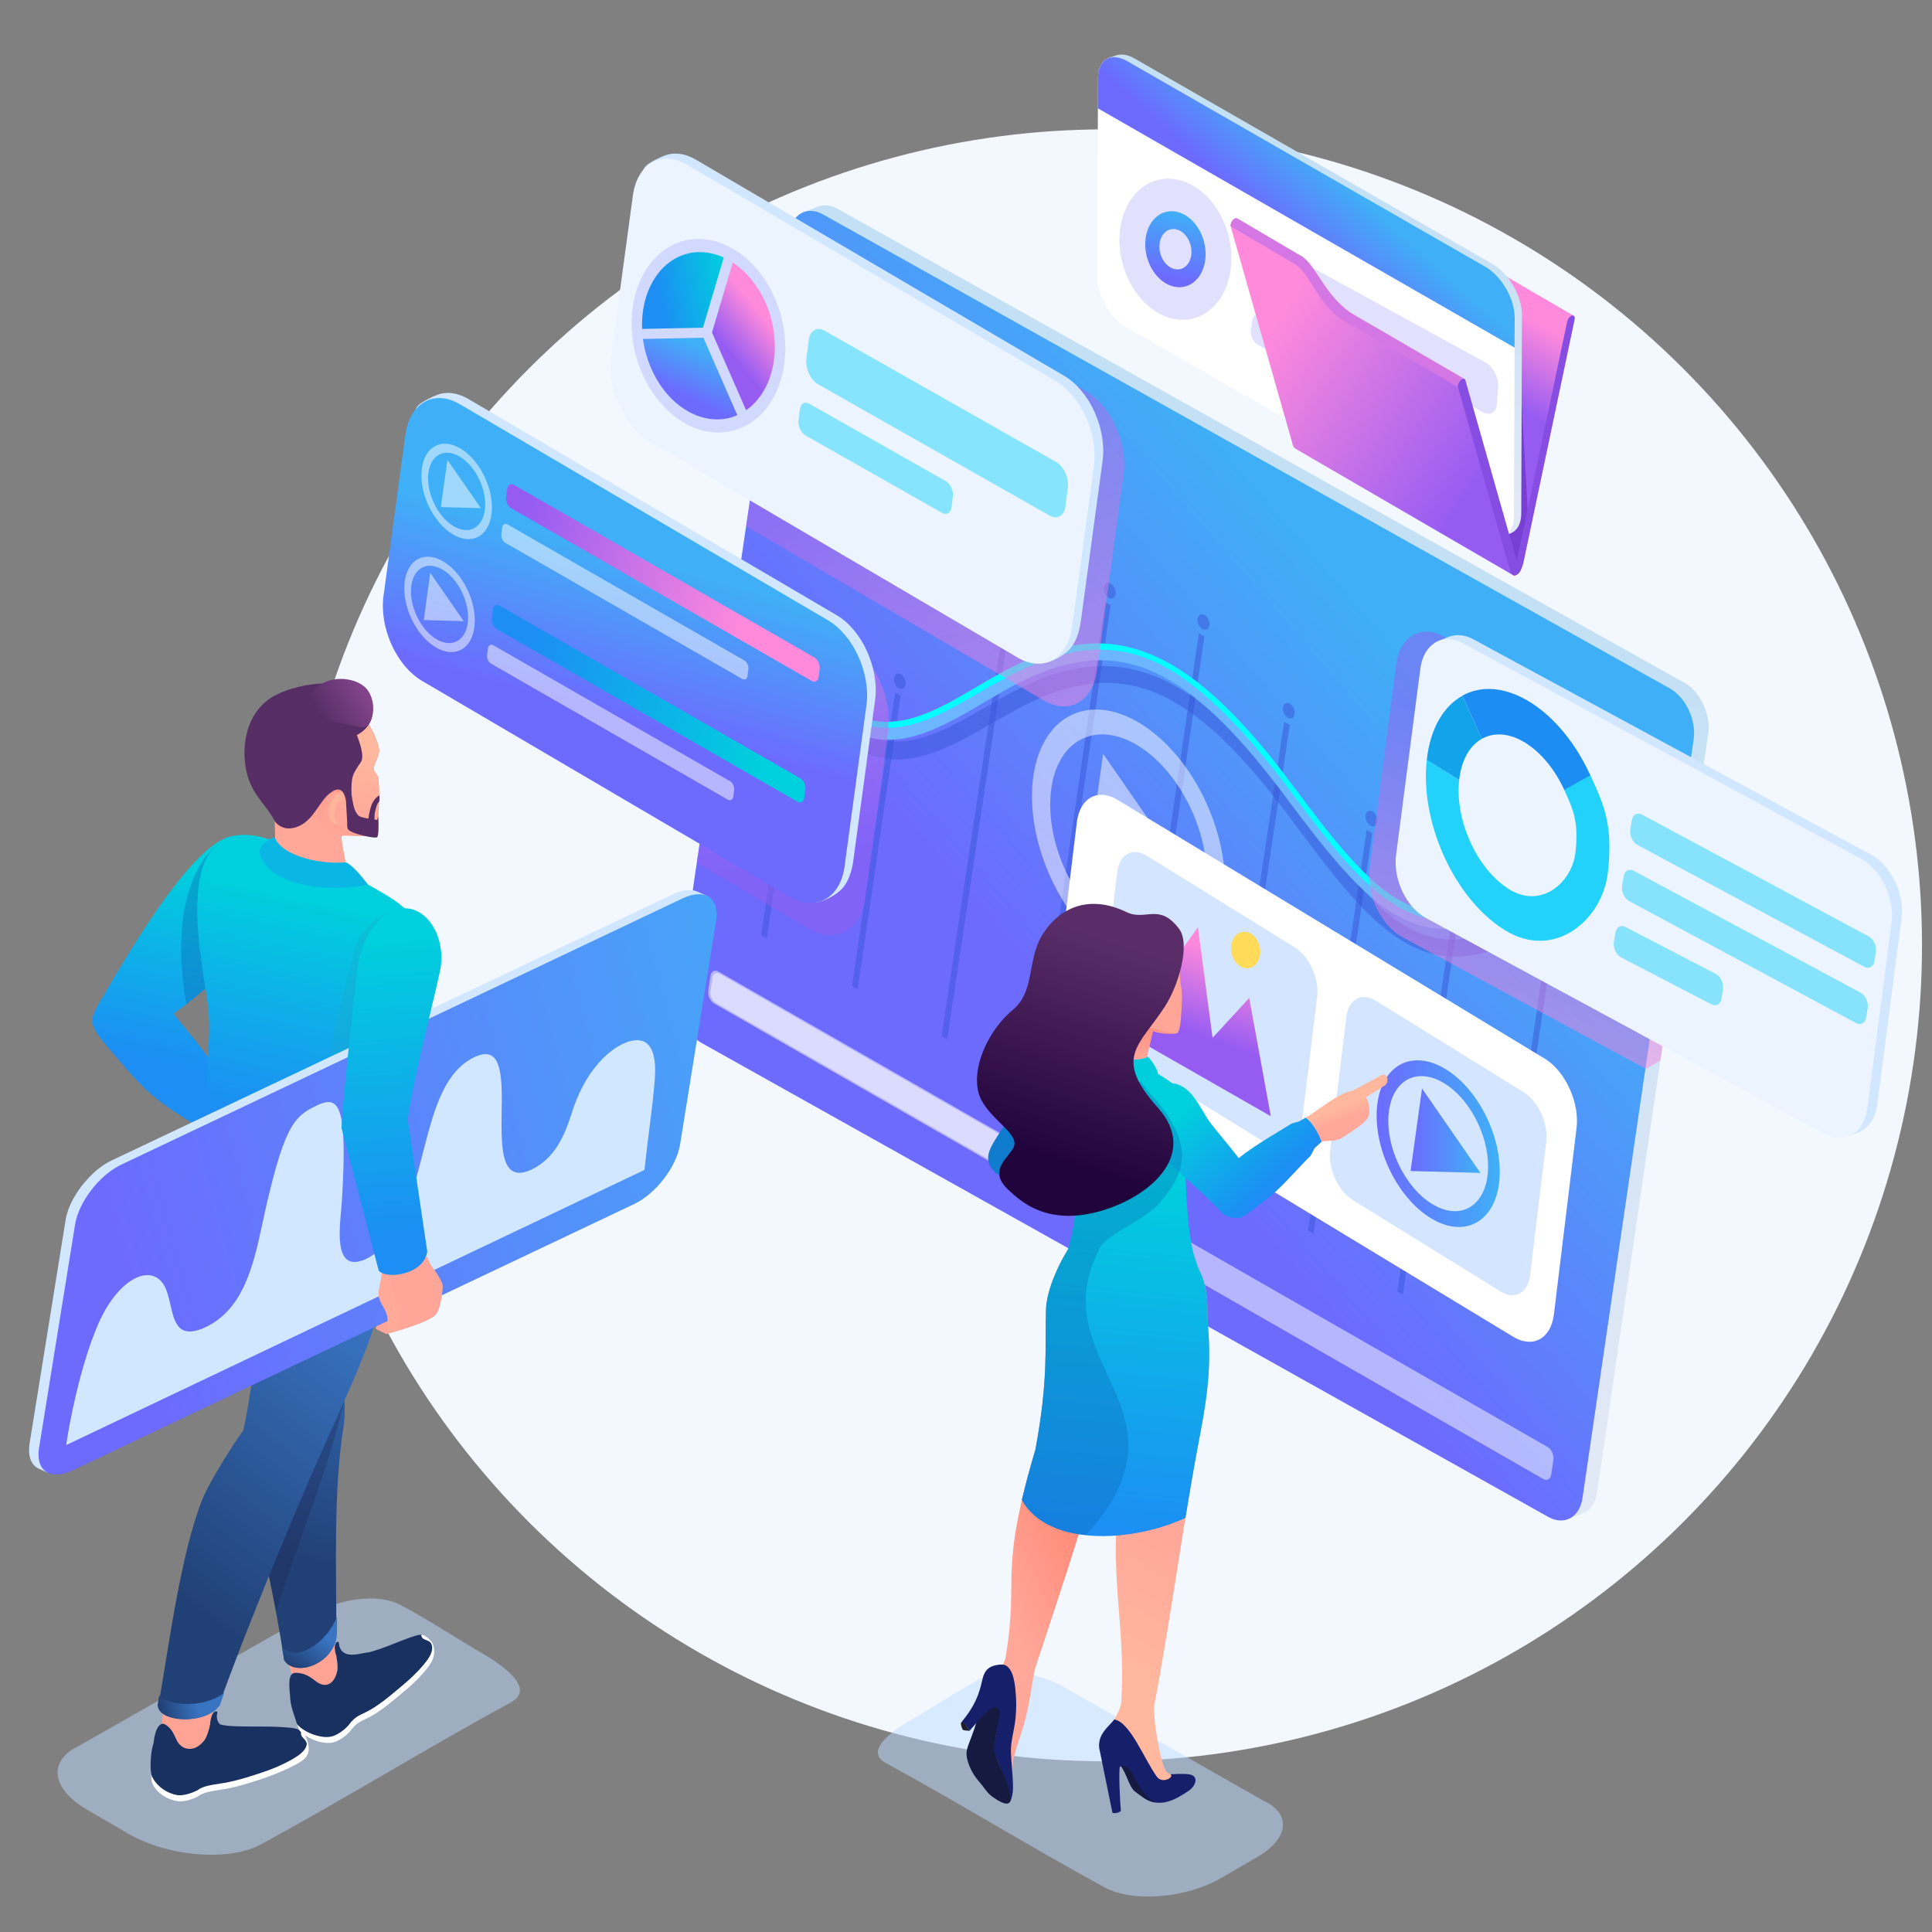 <?xml version="1.0" encoding="utf-8"?>
<!-- Generator: Adobe Illustrator 25.2.3, SVG Export Plug-In . SVG Version: 6.00 Build 0)  -->
<svg version="1.1" id="Layer_1" xmlns="http://www.w3.org/2000/svg" xmlns:xlink="http://www.w3.org/1999/xlink" x="0px" y="0px"
	 viewBox="0 0 500 500" style="enable-background:new 0 0 500 500;" xml:space="preserve">
<rect x="0" y="0" width="500" height="500" fill="#808080" stroke="none"/>
<g>
	
		<ellipse transform="matrix(0.707 -0.707 0.707 0.707 -89.139 274.1)" style="fill-rule:evenodd;clip-rule:evenodd;fill:#F3F8FF;" cx="286.3" cy="244.65" rx="211.2" ry="211.2"/>
	<g>
		<g>
			<g>
				<g>
					<g>
						<linearGradient id="SVGID_1_" gradientUnits="userSpaceOnUse" x1="372.991" y1="94.07" x2="383.761" y2="75.329">
							<stop  offset="0" style="stop-color:#965CF2"/>
							<stop  offset="1" style="stop-color:#FF8ADC"/>
						</linearGradient>
						<path style="fill-rule:evenodd;clip-rule:evenodd;fill:url(#SVGID_1_);" d="M392.52,145.21l-56.28-32.71l13.07-62.01l0-0.02
							l0-0.01l0-0.01l0-0.02l0,0l0-0.02l0,0l0-0.01l0-0.01l0-0.01l0-0.02v0l0.01-0.02l0-0.01l0-0.01l0-0.02l0,0l0.01-0.02l0-0.01
							l0-0.02l0-0.02l0-0.01l0.01-0.02l0,0l0.01-0.02l0-0.01l0-0.01l0.01-0.02h0l0.01-0.03l0-0.01l0.01-0.01l0.01-0.02l0,0
							l0.01-0.03l0-0.01l0.01-0.02l0.01-0.02l0-0.01l0.01-0.03l0,0l0.01-0.02l0.01-0.01l0.01-0.01l0.01-0.02l0,0l0.01-0.03l0-0.01
							l0.01-0.02l0.01-0.02l0-0.01l0.01-0.03l0,0l0.01-0.02l0.01-0.02l0.01-0.01l0.01-0.03h0l0.01-0.03l0.01-0.01l0.01-0.02
							l0.01-0.02l0,0l0.02-0.03l0-0.01l0.01-0.02l0.01-0.02l0.01-0.01l0.02-0.03l0,0l0.02-0.02l0.01-0.01l0.01-0.01l0.02-0.02l0,0
							l0.02-0.02l0.01-0.01l0.01-0.02l0.02-0.02l0.02-0.02l0,0l0.02-0.02l0.01-0.01l0.01-0.01l0.02-0.02l0.02-0.02l0.01-0.01
							l0.01-0.01l0.02-0.02l0,0l0.02-0.02l0.01-0.01l0.02-0.01l0.01-0.01l0.01-0.01l0.02-0.02l0,0l0.02-0.02l0.01-0.01l0.01-0.01
							l0.02-0.02l0,0l0.02-0.02l0.01-0.01l0.02-0.01c0.23-0.13,0.51-0.17,0.84-0.04l56.28,32.71
							C405.42,80.71,397.93,126.92,392.52,145.21z"/>
						<path style="fill-rule:evenodd;clip-rule:evenodd;fill:#783FD3;" d="M349.3,50.49l42.9,25.69l3.18,55.97
							c-0.51,4.86-1.97,9.56-2.59,14.39l-56.56-34.03L349.3,50.49z"/>
					</g>
					<path style="fill-rule:evenodd;clip-rule:evenodd;fill:#864DE2;" d="M377.99,98.32c0.09-0.08,0.19-0.15,0.28-0.2
						c0.44-0.25,0.83-0.14,0.97,0.29l13.29,46.8l13.06-62.02c0.12-0.58,0.52-1.15,0.95-1.4c0.09-0.05,0.18-0.09,0.27-0.12
						c0.54-0.14,0.85,0.32,0.7,1.01l-13.14,62.43c-0.23,1.08-0.5,1.9-0.8,2.44c-0.3,0.57-0.66,0.96-1.06,1.19
						c-0.4,0.23-0.75,0.23-1.04,0.02c-0.3-0.22-0.55-0.71-0.76-1.46l-13.42-47.19C377.15,99.61,377.46,98.79,377.99,98.32z"/>
				</g>
				<g>
					<linearGradient id="SVGID_2_" gradientUnits="userSpaceOnUse" x1="342.66" y1="50.938" x2="333.119" y2="123.969">
						<stop  offset="0" style="stop-color:#C4E0F5"/>
						<stop  offset="1" style="stop-color:#E1E8F6"/>
					</linearGradient>
					<path style="fill-rule:evenodd;clip-rule:evenodd;fill:url(#SVGID_2_);" d="M286.04,19.5c0-1.37-1.07-2.49-0.6-3.37
						c0.51-0.95,2.63-1.54,3.54-1.83c1.29-0.41,2.92-0.17,4.68,0.85l92.65,53.2c4.19,2.42,7.59,8.3,7.57,13.12l-0.18,51.42
						c-0.01,2.36-0.83,4.03-2.16,4.84c-0.81,0.49-3.11,1.39-4.23,1.2c-0.79-0.14-0.35-1.18-1.23-1.69l-92.65-53.2
						c-4.2-2.42-7.59-8.3-7.57-13.12L286.04,19.5z"/>
					<path style="fill-rule:evenodd;clip-rule:evenodd;fill:#FFFFFF;" d="M284.16,20.18c0.01-4.82,3.43-6.77,7.62-4.34l92.65,53.2
						c4.19,2.42,7.59,8.3,7.57,13.12l-0.18,51.42c-0.01,4.82-3.43,6.77-7.62,4.34l-92.65-53.2c-4.2-2.42-7.59-8.3-7.57-13.12
						L284.16,20.18z"/>
					<linearGradient id="SVGID_3_" gradientUnits="userSpaceOnUse" x1="331.411" y1="60.998" x2="346.075" y2="44.955">
						<stop  offset="0" style="stop-color:#6D6AFE"/>
						<stop  offset="1" style="stop-color:#3FB0F7"/>
					</linearGradient>
					<path style="fill-rule:evenodd;clip-rule:evenodd;fill:url(#SVGID_3_);" d="M284.16,20.18c0.01-4.82,3.43-6.77,7.62-4.34
						l92.65,53.2c4.19,2.42,7.59,8.3,7.57,13.12l-0.03,7.8L284.13,28.03L284.16,20.18z"/>
					<g>
						<g>
							<path style="opacity:0.2;fill-rule:evenodd;clip-rule:evenodd;fill:#6D6AFD;" d="M304.96,46.55
								c7.99,1.83,14.13,11.35,13.71,21.26c-0.42,9.91-7.24,16.47-15.23,14.64c-7.99-1.83-14.13-11.35-13.71-21.26
								C290.15,51.28,296.97,44.72,304.96,46.55z"/>
							<linearGradient id="SVGID_4_" gradientUnits="userSpaceOnUse" x1="302.492" y1="71.884" x2="306.374" y2="55.119">
								<stop  offset="0" style="stop-color:#6D6AFE"/>
								<stop  offset="1" style="stop-color:#3FB0F7"/>
							</linearGradient>
							<path style="fill-rule:evenodd;clip-rule:evenodd;fill:url(#SVGID_4_);" d="M304.61,54.82c4.31,0.99,7.62,6.12,7.39,11.46
								c-0.23,5.34-3.9,8.88-8.21,7.89c-4.31-0.99-7.62-6.12-7.39-11.46C296.62,57.37,300.3,53.84,304.61,54.82L304.61,54.82z
								 M304.42,59.36c-2.29-0.52-4.24,1.35-4.36,4.19c-0.12,2.84,1.64,5.56,3.93,6.09c2.29,0.52,4.24-1.35,4.36-4.19
								C308.47,62.61,306.71,59.88,304.42,59.36z"/>
						</g>
						<g>
							<path style="opacity:0.2;fill-rule:evenodd;clip-rule:evenodd;fill:#6D6AFD;" d="M323.53,64.62c0.16-2.28,1.82-3.24,3.7-2.15
								l57.35,31.41c1.89,1.09,3.29,3.82,3.13,6.1l-0.3,4.51c-0.16,2.28-1.82,3.24-3.7,2.15l-57.35-31.41
								c-1.89-1.09-3.29-3.82-3.14-6.1L323.53,64.62z"/>
							<path style="opacity:0.2;fill-rule:evenodd;clip-rule:evenodd;fill:#6D6AFD;" d="M324.08,82.83
								c0.18-1.34,1.19-1.92,2.27-1.27l32.71,18.55c1.07,0.64,1.8,2.26,1.63,3.6l-0.34,2.66c-0.18,1.34-1.19,1.92-2.27,1.27
								L325.37,89.1c-1.08-0.64-1.8-2.26-1.63-3.6L324.08,82.83z"/>
						</g>
					</g>
				</g>
				<g>
					<linearGradient id="SVGID_5_" gradientUnits="userSpaceOnUse" x1="382.776" y1="123.86" x2="327.855" y2="86.84">
						<stop  offset="0" style="stop-color:#965CF2"/>
						<stop  offset="1" style="stop-color:#FF8ADC"/>
					</linearGradient>
					<path style="fill-rule:evenodd;clip-rule:evenodd;fill:url(#SVGID_5_);" d="M377.62,99.45l13.6,45.32l0,0
						c0.18,0.49,0.05,3.77,0.32,4.05l-56.28-32.7c-0.49-0.28-0.76-1.04-0.83-1.5l-13.42-47.18l0.01,0.01l-2.52-8.85
						c-0.13-0.67,0.35-1.46,0.48-1.6c2.34,2.13,14.82,9.77,17.12,11.12c3.85,3.02,3.99,6.14,9.82,12.33c1.12,1.18,1.5,1.5,2.89,2.31
						L377.62,99.45z"/>
					<path style="fill-rule:evenodd;clip-rule:evenodd;fill:#864DE2;" d="M377.99,98.32c0.09-0.08,0.19-0.15,0.28-0.2
						c0.44-0.25,0.83-0.14,0.97,0.29l13.29,46.8l1.05,2.36c-0.3,0.57-0.66,0.96-1.06,1.19c-0.4,0.23-0.75,0.23-1.04,0.02
						c-0.3-0.22-0.55-0.71-0.76-1.46l-13.42-47.19C377.15,99.61,377.46,98.79,377.99,98.32z"/>
					<path style="fill-rule:evenodd;clip-rule:evenodd;fill:#D477E4;" d="M350.58,81.55l28.39,16.5c-0.74-0.36-1.87,1.3-1.68,2.09
						l-28.67-16.66c-0.96-0.56-1.55-0.88-2.39-1.55c-4.08-3.22-6-7.63-8.66-11.2c-0.76-1.02-1.52-1.73-2.28-2.31
						c-0.71-0.39-1.08-0.59-0.96-0.53l-15.82-9.31c-0.12-0.67,0.35-1.44,0.49-1.59c0.3-0.32,0.77-0.71,1.19-0.49l15.85,9.33
						c-0.12-0.06,0.25,0.14,0.96,0.53c0.76,0.58,1.52,1.3,2.28,2.31c2.82,3.77,4.83,8.02,9.4,11.62
						C349.33,80.81,349.87,81.14,350.58,81.55z"/>
				</g>
			</g>
			<g>
				<g>
					<g>
						<linearGradient id="SVGID_6_" gradientUnits="userSpaceOnUse" x1="321.675" y1="153.346" x2="288.943" y2="352.012">
							<stop  offset="0" style="stop-color:#C4E0F5"/>
							<stop  offset="1" style="stop-color:#E1E8F6"/>
						</linearGradient>
						<path style="fill-rule:evenodd;clip-rule:evenodd;fill:url(#SVGID_6_);" d="M216.77,54.04c-1.56-0.88-3.38-1.21-5.08-0.57
							l-3.82,1.49c-1.39,7.17,196.53,336.21,198.3,338.03l3.41-1.29c2.24-0.88,3.41-3.21,3.74-5.47l28.76-196.31
							c0-0.01,0-0.02,0-0.02c0.47-3.3-0.52-6.74-2.34-9.5c-0.98-1.49-2.26-2.85-3.84-3.7L216.77,54.04z"/>
						<linearGradient id="SVGID_7_" gradientUnits="userSpaceOnUse" x1="269.692" y1="256.217" x2="367.564" y2="171.507">
							<stop  offset="0" style="stop-color:#6D6AFE"/>
							<stop  offset="1" style="stop-color:#3FB0F7"/>
						</linearGradient>
						<path style="fill-rule:evenodd;clip-rule:evenodd;fill:url(#SVGID_7_);" d="M432.13,178.15L213.01,55.49
							c-4.14-2.3-8.09-0.09-8.82,4.91l-28.76,196.31c-0.73,5,2.02,10.92,6.17,13.22l219.12,122.66c4.14,2.3,8.1,0.1,8.83-4.9
							l28.76-196.32C439.04,186.37,436.28,180.45,432.13,178.15z"/>
					</g>
					<g>
						<path style="opacity:0.5;fill-rule:evenodd;clip-rule:evenodd;fill:#3856D8;" d="M405.15,216.15c-0.81-0.45-1.62,0-1.76,0.98
							c-0.15,1.02,0.41,2.22,1.23,2.67c0.86,0.47,1.65,0.02,1.8-1C406.55,217.82,406.01,216.62,405.15,216.15L405.15,216.15z
							 M198.45,242.85l11.84-80.82l-1.44-0.8l-11.84,80.82L198.45,242.85L198.45,242.85z M210.31,156.46
							c-0.81-0.45-1.62,0-1.77,1.02c-0.15,1,0.42,2.21,1.23,2.66c0.86,0.47,1.66,0.03,1.81-0.98
							C211.72,158.14,211.16,156.94,210.31,156.46L210.31,156.46z M221.96,256.01l11.13-75.99l-1.44-0.8l-11.13,75.99L221.96,256.01
							L221.96,256.01z M233.12,174.46c-0.83-0.46-1.63-0.01-1.78,1.01c-0.15,1,0.42,2.21,1.24,2.66c0.84,0.47,1.65,0.02,1.79-0.98
							C234.53,176.13,233.96,174.93,233.12,174.46L233.12,174.46z M245.13,268.98l15.14-100.67l-1.45-0.81l-15.13,100.66
							L245.13,268.98L245.13,268.98z M260.31,162.76c-0.84-0.47-1.65-0.02-1.8,1c-0.15,1,0.42,2.21,1.26,2.67
							c0.81,0.45,1.62,0,1.77-1C261.68,164.42,261.12,163.21,260.31,162.76L260.31,162.76z M269.09,282.39l18.33-125.8l-1.41-0.78
							l-18.33,125.79L269.09,282.39L269.09,282.39z M287.46,151.05c-0.84-0.47-1.62,0-1.77,1.03c-0.14,0.98,0.39,2.17,1.23,2.64
							c0.85,0.47,1.63,0.01,1.78-0.97C288.85,152.71,288.32,151.52,287.46,151.05L287.46,151.05z M292.63,295.57L311.7,164.7
							l-1.44-0.8l-19.07,130.86L292.63,295.57L292.63,295.57z M311.73,159.14c-0.83-0.46-1.63-0.01-1.78,1.01
							c-0.15,1,0.42,2.21,1.25,2.67c0.84,0.46,1.65,0.02,1.79-0.98C313.13,160.82,312.57,159.61,311.73,159.14L311.73,159.14z
							 M315.63,308.45l18.16-120.8l-1.45-0.81l-18.16,120.79L315.63,308.45L315.63,308.45z M333.8,182.1
							c-0.81-0.45-1.62-0.02-1.77,1.01c-0.15,0.98,0.42,2.19,1.23,2.64c0.86,0.47,1.65,0.02,1.79-0.96
							C335.21,183.76,334.66,182.58,333.8,182.1L333.8,182.1z M338.51,318.46l1.44,0.8l15.19-103.7l-1.44-0.8L338.51,318.46
							L338.51,318.46z M355.19,210c-0.84-0.47-1.65-0.02-1.8,1c-0.15,1,0.42,2.21,1.26,2.67c0.83,0.46,1.63,0.01,1.78-0.99
							C356.58,211.67,356.01,210.46,355.19,210L355.19,210z M363.07,335l14.88-101.61l-1.43-0.79l-14.88,101.6L363.07,335
							L363.07,335z M377.99,227.86c-0.83-0.46-1.62-0.02-1.76,0.98c-0.15,1.02,0.4,2.22,1.23,2.67c0.84,0.46,1.65,0.02,1.8-1
							C379.4,229.52,378.83,228.33,377.99,227.86L377.99,227.86z M388.49,324.61l1.45,0.81l15.19-103.72l-1.45-0.81L388.49,324.61z"
							/>
						<path style="opacity:0.5;fill-rule:evenodd;clip-rule:evenodd;fill:#3856D8;" d="M414.22,226.37
							c-0.25-0.46-0.59-0.81-0.96-1.01c-0.48-0.26-0.99-0.28-1.38,0.01c-3.53,2.72-6.76,5.07-9.78,7.11
							c-2.98,2.05-5.79,3.74-8.39,5.19c-12.11,6.61-20.87,7.08-29.5,2.29c-8.45-4.87-16.59-15.12-27.23-29.56
							c-11.9-16.15-22.4-27.09-32.97-32.95c-1.56-0.87-3.13-1.62-4.69-2.27c-12.18-5.02-24.57-3.27-39.41,5.06
							c-1.54,0.82-3.03,1.71-4.51,2.57c-11.41,6.61-22.11,12.79-33.65,6.4c-6-3.33-12.24-10.06-18.91-21.91
							c-0.25-0.46-0.59-0.8-0.95-1c-0.48-0.27-1-0.28-1.4,0.04c-0.66,0.54-0.75,1.86-0.16,2.89c7.46,13.25,14.36,20.72,20.96,24.39
							c12.44,6.9,23.85,0.27,36.03-6.78c1.51-0.84,2.99-1.7,4.5-2.53c14.15-7.97,25.88-9.68,37.3-4.99
							c1.41,0.58,2.82,1.27,4.23,2.05c9.97,5.53,20.05,16.03,31.54,31.63c11.04,14.94,19.52,25.6,28.68,30.89
							c0.18,0.1,0.35,0.2,0.53,0.3c9.09,5.04,18.61,4.61,31.48-2.39c2.66-1.45,5.53-3.22,8.61-5.3c3.05-2.09,6.35-4.48,9.87-7.2
							C414.75,228.73,414.83,227.47,414.22,226.37z"/>
						<path style="fill-rule:evenodd;clip-rule:evenodd;fill:#6BB6FF;" d="M412.23,218.74c-0.25-0.46-0.59-0.8-0.96-0.99
							c-0.48-0.26-0.99-0.27-1.38,0.03c-3.53,2.77-6.76,5.17-9.78,7.24c-2.98,2.1-5.79,3.82-8.39,5.31
							c-12.11,6.78-20.87,7.37-29.51,2.7c-8.45-4.75-16.59-14.89-27.23-29.18c-11.9-15.98-22.4-26.78-32.97-32.49
							c-1.56-0.84-3.12-1.58-4.69-2.2c-12.18-4.85-24.57-2.93-39.41,5.61c-1.54,0.85-3.03,1.76-4.51,2.63
							c-11.41,6.77-22.11,13.1-33.65,6.87c-6-3.24-12.24-9.89-18.91-21.64c-0.25-0.45-0.59-0.79-0.95-0.99
							c-0.48-0.26-1-0.26-1.4,0.06c-0.67,0.55-0.75,1.87-0.16,2.9c7.46,13.15,14.36,20.52,20.96,24.09
							c12.44,6.72,23.85-0.06,36.03-7.28c1.51-0.86,2.99-1.74,4.5-2.6c14.15-8.16,25.89-10.04,37.3-5.51
							c1.41,0.56,2.82,1.23,4.23,1.99c9.97,5.39,20.05,15.75,31.54,31.19c11.04,14.78,19.52,25.33,28.68,30.49
							c0.17,0.1,0.35,0.2,0.53,0.29c9.09,4.91,18.61,4.35,31.48-2.83c2.66-1.49,5.53-3.3,8.61-5.42c3.05-2.14,6.35-4.57,9.87-7.34
							C412.77,221.1,412.84,219.84,412.23,218.74z"/>
						<path style="fill-rule:evenodd;clip-rule:evenodd;fill:#00FFFF;" d="M409.9,217.78c-5.8,4.55-11.77,8.9-18.17,12.55
							c-12.11,6.78-20.87,7.37-29.51,2.7c-8.45-4.75-16.59-14.89-27.23-29.18c-9.42-12.65-22.54-28.68-37.67-34.69
							c-16.24-6.46-29.85-0.08-43.92,8.24c-11.41,6.77-22.11,13.1-33.65,6.87c-6-3.24-12.24-9.89-18.91-21.64
							c-0.25-0.45-0.59-0.79-0.95-0.99c1.89,4.87,10.39,19.31,18.6,23.75c12.44,6.72,23.14,0.83,35.32-6.39
							c13.59-7.74,27.62-14.69,43.32-8.47c14.25,5.69,27.96,22.33,36.84,34.25c11.04,14.78,18.98,24.88,28.15,30.04
							c7.64,4.28,14.05,4.05,20.79,1.54C389.95,233.72,406.31,223.4,409.9,217.78z"/>
					</g>
					<g>
						<g>
							<path style="opacity:0.5;fill-rule:evenodd;clip-rule:evenodd;fill:#FFFFFF;" d="M183.86,252.62
								c0.18-1.24,1.11-1.76,2.09-1.17l214.63,123.07c0.98,0.59,1.63,2.07,1.45,3.3l-0.57,3.75c-0.18,1.24-1.11,1.76-2.09,1.17
								L184.75,259.67c-0.98-0.59-1.63-2.07-1.45-3.3L183.86,252.62z"/>
							<path style="opacity:0.5;fill-rule:evenodd;clip-rule:evenodd;fill:#FFFFFF;" d="M184.39,253.11c0.16-1.12,1.01-1.6,1.9-1.07
								l81.44,46.68c0.89,0.53,1.48,1.88,1.32,3l-0.52,3.4c-0.16,1.12-1.01,1.6-1.9,1.07l-81.44-46.68c-0.89-0.53-1.48-1.88-1.32-3
								L184.39,253.11z"/>
						</g>
						<g>
							<polygon style="opacity:0.5;fill-rule:evenodd;clip-rule:evenodd;fill:#FFFFFF;" points="285.48,195.08 280.84,228.54 
								309.19,229.31 							"/>
							<path style="opacity:0.5;fill-rule:evenodd;clip-rule:evenodd;fill:#FFFFFF;" d="M289.57,241.91
								c-11.09-6.79-18.98-23.25-17.62-36.76c1.37-13.52,11.47-18.96,22.56-12.18c11.09,6.79,18.98,23.25,17.62,36.76
								C310.77,243.24,300.67,248.7,289.57,241.91L289.57,241.91z M289,247.63c13.69,8.38,26.15,1.65,27.84-15.03
								c1.68-16.68-8.05-36.99-21.74-45.37c-13.69-8.38-26.15-1.65-27.84,15.03C265.57,218.94,275.3,239.25,289,247.63z"/>
						</g>
					</g>
				</g>
				<g>
					<linearGradient id="SVGID_8_" gradientUnits="userSpaceOnUse" x1="405.333" y1="199.601" x2="378.378" y2="262.485">
						<stop  offset="0" style="stop-color:#965CF2"/>
						<stop  offset="1" style="stop-color:#FF8ADC"/>
					</linearGradient>
					<path style="opacity:0.5;fill-rule:evenodd;clip-rule:evenodd;fill:url(#SVGID_8_);" d="M363.02,242.56l62.94,34.07l3.74-2.15
						l3.29-20.86l3.97-54.64l-63.39-34.32c-5.72-3.1-11.18,0.01-12.19,6.92l-6.88,52.83C353.48,231.34,357.3,239.47,363.02,242.56z"
						/>
					<g>
						<g>
							<path style="fill-rule:evenodd;clip-rule:evenodd;fill:#D0E7FF;" d="M485.45,240.49l-7.85,53.43l0.94,0.1l2.57-1.03
								c2.82-1.15,4.3-4.1,4.71-6.96l6.28-48.23c0-0.01,0-0.02,0-0.03c0.59-4.17-0.66-8.48-2.95-11.93
								c-1.23-1.86-2.85-3.55-4.84-4.61l-103-55.78c-1.96-1.09-4.26-1.47-6.41-0.63l-2.27,0.91c-1.14,0.44-1.49,0.79-1.49,0.86
								C372.22,176.56,486.95,230.25,485.45,240.49z"/>
							<path style="fill-rule:evenodd;clip-rule:evenodd;fill:#ECF5FF;" d="M481.72,222.3l-103-55.78c-2.29-1.24-4.53-1.39-6.4-0.64
								c-2.4,0.97-4.2,3.42-4.71,6.96l-6.28,48.23c-0.92,6.31,2.55,13.73,7.77,16.55l103,55.78c5.22,2.83,10.21-0.01,11.13-6.32
								l6.28-48.23C490.43,232.55,486.94,225.12,481.72,222.3z"/>
						</g>
						<g>
							<path style="opacity:0.5;fill-rule:evenodd;clip-rule:evenodd;fill:#22D2FB;" d="M483.64,242.35l-58.67-31.53
								c-0.55-0.3-1.08-0.33-1.53-0.15c-0.57,0.23-1,0.82-1.13,1.66l-0.39,2.38c-0.22,1.51,0.61,3.28,1.86,3.96l58.67,31.53
								c1.25,0.68,2.44,0,2.66-1.51l0.39-2.38C485.72,244.8,484.89,243.02,483.64,242.35z"/>
							<path style="opacity:0.5;fill-rule:evenodd;clip-rule:evenodd;fill:#22D2FB;" d="M481.51,256.9l-58.67-31.53
								c-0.55-0.3-1.08-0.33-1.53-0.15c-0.57,0.23-1,0.82-1.13,1.66l-0.39,2.38c-0.22,1.51,0.61,3.28,1.86,3.96l58.67,31.53
								c1.25,0.68,2.44,0,2.66-1.51l0.39-2.38C483.59,259.35,482.76,257.58,481.51,256.9z"/>
							<path style="opacity:0.5;fill-rule:evenodd;clip-rule:evenodd;fill:#22D2FB;" d="M444.05,252.05l-23.33-12.12
								c-0.55-0.3-1.08-0.33-1.53-0.15c-0.57,0.23-1,0.82-1.13,1.66l-0.39,2.38c-0.22,1.51,0.61,3.28,1.86,3.96l23.34,12.12
								c1.25,0.68,2.44,0,2.66-1.51l0.39-2.38C446.13,254.5,445.3,252.73,444.05,252.05z"/>
						</g>
						<g>
							<path style="fill-rule:evenodd;clip-rule:evenodd;fill:#22D2FB;" d="M369.25,196.65c-1.81,16.27,7.2,36,20.15,44.04
								c12.95,8.04,25.36-2.69,26.72-14.93c1.36-12.25-0.93-17.3-4.63-25.32c-2.25,1.27-4.51,2.54-6.76,3.79
								c2.4,5.15,3.88,8.45,3.01,16.32c-0.88,7.87-8.86,14.76-17.17,9.6c-8.31-5.17-14.1-17.84-12.94-28.29
								C374.86,200.12,372.04,198.38,369.25,196.65z"/>
							<path style="fill-rule:evenodd;clip-rule:evenodd;fill:#12A3EB;" d="M378.45,180.07c-4.84,2.69-8.3,8.43-9.2,16.58
								c2.8,1.74,5.62,3.48,8.38,5.2c0.58-5.22,2.79-8.93,5.9-10.66C381.83,187.49,380.13,183.79,378.45,180.07z"/>
							<path style="fill-rule:evenodd;clip-rule:evenodd;fill:#1C8DF3;" d="M395.97,181.7c-6.48-4.02-12.7-4.35-17.52-1.66
								c1.68,3.73,3.38,7.45,5.08,11.15c3.11-1.73,7.11-1.52,11.25,1.06c4.14,2.58,7.7,7.04,10.04,12.16
								c2.25-1.25,4.5-2.49,6.76-3.77C407.93,192.66,402.45,185.72,395.97,181.7z"/>
						</g>
					</g>
				</g>
				<g>
					<linearGradient id="SVGID_9_" gradientUnits="userSpaceOnUse" x1="229.662" y1="88.629" x2="264.593" y2="195.178">
						<stop  offset="0" style="stop-color:#965CF2"/>
						<stop  offset="1" style="stop-color:#FF8ADC"/>
					</linearGradient>
					<path style="opacity:0.5;fill-rule:evenodd;clip-rule:evenodd;fill:url(#SVGID_9_);" d="M283.91,173.41
						c-1.07,8.13-7.21,11.68-13.72,7.9l-77.04-45.11l1.76-12.23l14.14-64.92l71.89,42.1c6.52,3.77,10.93,13.43,9.86,21.56
						L283.91,173.41z"/>
					<g>
						<path style="fill-rule:evenodd;clip-rule:evenodd;fill:#D0E7FF;" d="M166.02,49.35c0.38-2.89-0.41-4.64,1.03-6.28
							c0.91-1.04,3.8-2.38,5.01-2.84c2.33-0.88,5.12-0.6,7.97,1.05l95.27,55.92c6.64,3.84,11.15,13.7,10.06,22l-5.65,41.64
							c-0.34,2.57-1.3,5.89-3.49,7.78c-1.56,1.35-4.18,2.75-6.02,2.98c-1.89,0.24-2.39-1.47-4.51-2.69l-95.27-55.92
							c-6.65-3.85-11.15-13.7-10.06-22L166.02,49.35z"/>
						<path style="fill-rule:evenodd;clip-rule:evenodd;fill:#ECF5FF;" d="M163.78,50.67c1.09-8.29,7.36-11.91,14.01-8.07
							l95.27,55.92c6.64,3.84,11.15,13.7,10.06,22l-5.65,41.64c-1.09,8.29-7.37,11.91-14.01,8.07l-95.27-55.92
							c-6.65-3.85-11.15-13.7-10.06-22L163.78,50.67z"/>
						<g>
							<path style="fill-rule:evenodd;clip-rule:evenodd;fill:#86E4FD;" d="M209.32,87.96c0.32-2.46,2.18-3.51,4.15-2.33
								l59.92,33.97c1.97,1.18,3.3,4.13,2.98,6.6l-0.63,4.87c-0.32,2.46-2.18,3.51-4.15,2.33l-59.91-33.97
								c-1.97-1.18-3.3-4.13-2.98-6.6L209.32,87.96z"/>
							<path style="fill-rule:evenodd;clip-rule:evenodd;fill:#86E4FD;" d="M207.02,105.88c0.19-1.45,1.29-2.07,2.45-1.38
								l35.38,20.06c1.16,0.7,1.95,2.44,1.76,3.9l-0.37,2.88c-0.19,1.45-1.29,2.07-2.45,1.38l-35.38-20.06
								c-1.16-0.7-1.95-2.44-1.76-3.9L207.02,105.88z"/>
						</g>
						<g>
							<path style="opacity:0.2;fill-rule:evenodd;clip-rule:evenodd;fill:#6D6AFD;" d="M184.4,62.27
								c10.97,2.51,19.39,15.57,18.81,29.17c-0.58,13.6-9.93,22.59-20.9,20.08c-10.97-2.51-19.39-15.57-18.81-29.17
								C164.07,68.75,173.43,59.76,184.4,62.27z"/>
							<linearGradient id="SVGID_10_" gradientUnits="userSpaceOnUse" x1="176.396" y1="102.348" x2="182.031" y2="90.22">
								<stop  offset="0" style="stop-color:#6D6AFE"/>
								<stop  offset="1" style="stop-color:#3FB0F7"/>
							</linearGradient>
							<path style="fill-rule:evenodd;clip-rule:evenodd;fill:url(#SVGID_10_);" d="M190.82,107.45c-2.52,1.11-5.37,1.42-8.37,0.73
								c-8.19-1.87-14.74-10.56-16.05-20.46l15.64-0.31L190.82,107.45z"/>
							<linearGradient id="SVGID_11_" gradientUnits="userSpaceOnUse" x1="187.9" y1="89.92" x2="197.575" y2="81.997">
								<stop  offset="0" style="stop-color:#965CF2"/>
								<stop  offset="1" style="stop-color:#FF8ADC"/>
							</linearGradient>
							<path style="fill-rule:evenodd;clip-rule:evenodd;fill:url(#SVGID_11_);" d="M189.64,67.94c6.7,4.38,11.28,13.48,10.88,22.88
								c-0.29,6.88-3.18,12.39-7.43,15.35l-8.82-20.13L189.64,67.94z"/>
							<linearGradient id="SVGID_12_" gradientUnits="userSpaceOnUse" x1="170.5" y1="77.023" x2="188.866" y2="73.508">
								<stop  offset="0" style="stop-color:#1C8EF4"/>
								<stop  offset="1" style="stop-color:#00CFDD"/>
							</linearGradient>
							<path style="fill-rule:evenodd;clip-rule:evenodd;fill:url(#SVGID_12_);" d="M184.25,65.61c1.05,0.24,2.07,0.59,3.06,1.04
								l-5.38,18.16l-15.75,0.31c-0.03-0.72-0.03-1.44,0-2.16C166.69,71.22,174.77,63.44,184.25,65.61z"/>
						</g>
					</g>
				</g>
				<g>
					<linearGradient id="SVGID_13_" gradientUnits="userSpaceOnUse" x1="208.669" y1="222.712" x2="195.266" y2="150.472">
						<stop  offset="0" style="stop-color:#965CF2"/>
						<stop  offset="1" style="stop-color:#FF8ADC"/>
					</linearGradient>
					<path style="opacity:0.5;fill-rule:evenodd;clip-rule:evenodd;fill:url(#SVGID_13_);" d="M202.5,156.5l16.96,9.95
						c6.85,3.97,11.51,14.14,10.38,22.7l-5.83,42.97c-1.12,8.56-7.6,12.29-14.45,8.32l-29.21-17.14l6.86-42.06L202.5,156.5z"/>
					<g>
						<path style="fill-rule:evenodd;clip-rule:evenodd;fill:#D0E7FF;" d="M107.14,111.29c0.38-2.89-0.41-4.64,1.03-6.28
							c0.91-1.04,3.8-2.38,5.01-2.84c2.33-0.88,5.12-0.6,7.97,1.05l95.27,55.92c6.64,3.84,11.15,13.7,10.06,22l-5.65,41.64
							c-0.34,2.57-1.3,5.89-3.49,7.78c-1.56,1.35-4.18,2.75-6.02,2.98c-1.89,0.24-2.39-1.47-4.51-2.69l-95.27-55.92
							c-6.65-3.85-11.15-13.7-10.06-22L107.14,111.29z"/>
						<linearGradient id="SVGID_14_" gradientUnits="userSpaceOnUse" x1="157.005" y1="185.281" x2="168.288" y2="145.016">
							<stop  offset="0" style="stop-color:#6D6AFE"/>
							<stop  offset="1" style="stop-color:#3FB0F7"/>
						</linearGradient>
						<path style="fill-rule:evenodd;clip-rule:evenodd;fill:url(#SVGID_14_);" d="M104.9,112.62c1.09-8.29,7.36-11.91,14.01-8.07
							l95.27,55.92c6.64,3.84,11.15,13.7,10.06,22l-5.65,41.64c-1.09,8.29-7.37,11.91-14.01,8.07l-95.27-55.92
							c-6.65-3.85-11.15-13.7-10.06-22L104.9,112.62z"/>
						<linearGradient id="SVGID_15_" gradientUnits="userSpaceOnUse" x1="134.097" y1="140.623" x2="193.745" y2="156.922">
							<stop  offset="0" style="stop-color:#965CF2"/>
							<stop  offset="1" style="stop-color:#FF8ADC"/>
						</linearGradient>
						<path style="fill-rule:evenodd;clip-rule:evenodd;fill:url(#SVGID_15_);" d="M131.26,126.54c0.14-1.07,0.95-1.53,1.81-1.02
							l77.75,44.66c0.86,0.51,1.44,1.8,1.3,2.88l-0.27,2.12c-0.14,1.07-0.95,1.53-1.81,1.02l-77.75-44.66
							c-0.86-0.51-1.44-1.8-1.3-2.88L131.26,126.54z"/>
						<g>
							<polygon style="opacity:0.5;fill-rule:evenodd;clip-rule:evenodd;fill:#FFFFFF;" points="115.79,119.01 114.09,131.23 
								124.45,131.51 							"/>
							<path style="opacity:0.5;fill-rule:evenodd;clip-rule:evenodd;fill:#FFFFFF;" d="M117.28,136.11
								c-4.05-2.48-6.93-8.49-6.44-13.43c0.5-4.94,4.19-6.93,8.24-4.45c4.05,2.48,6.93,8.49,6.44,13.43
								C125.03,136.6,121.34,138.6,117.28,136.11L117.28,136.11z M117.07,138.21c5,3.06,9.55,0.6,10.17-5.49
								c0.62-6.09-2.94-13.51-7.94-16.57c-5-3.06-9.55-0.6-10.17,5.49C108.51,127.72,112.07,135.14,117.07,138.21z"/>
						</g>
						<g>
							<polygon style="opacity:0.5;fill-rule:evenodd;clip-rule:evenodd;fill:#FFFFFF;" points="111.35,148.25 109.66,160.47 
								120.01,160.75 							"/>
							<path style="opacity:0.5;fill-rule:evenodd;clip-rule:evenodd;fill:#FFFFFF;" d="M112.85,165.36
								c-4.05-2.48-6.93-8.49-6.44-13.43c0.5-4.94,4.19-6.93,8.24-4.45c4.05,2.48,6.93,8.49,6.44,13.43
								C120.59,165.85,116.9,167.84,112.85,165.36L112.85,165.36z M112.64,167.45c5,3.06,9.55,0.6,10.17-5.49
								c0.62-6.09-2.94-13.51-7.94-16.57c-5-3.06-9.55-0.6-10.17,5.49C104.08,156.97,107.63,164.39,112.64,167.45z"/>
						</g>
						<path style="opacity:0.5;fill-rule:evenodd;clip-rule:evenodd;fill:#FFFFFF;" d="M129.97,136.55c0.11-0.85,0.75-1.2,1.43-0.8
							l61.26,35.19c0.68,0.4,1.13,1.42,1.02,2.27l-0.21,1.67c-0.11,0.85-0.75,1.2-1.43,0.8l-61.26-35.19
							c-0.68-0.4-1.13-1.42-1.02-2.27L129.97,136.55z"/>
						<linearGradient id="SVGID_16_" gradientUnits="userSpaceOnUse" x1="135.668" y1="172.997" x2="199.296" y2="191.028">
							<stop  offset="0" style="stop-color:#1C8EF4"/>
							<stop  offset="1" style="stop-color:#00CFDD"/>
						</linearGradient>
						<path style="fill-rule:evenodd;clip-rule:evenodd;fill:url(#SVGID_16_);" d="M127.57,157.8c0.14-1.07,0.95-1.53,1.81-1.02
							l77.75,44.66c0.86,0.51,1.44,1.8,1.3,2.88l-0.27,2.12c-0.14,1.07-0.95,1.53-1.81,1.02L128.6,162.8
							c-0.86-0.51-1.44-1.8-1.3-2.88L127.57,157.8z"/>
						<path style="opacity:0.5;fill-rule:evenodd;clip-rule:evenodd;fill:#FFFFFF;" d="M126.28,167.81c0.11-0.85,0.75-1.21,1.43-0.8
							l61.26,35.19c0.68,0.4,1.13,1.42,1.02,2.27l-0.22,1.67c-0.11,0.85-0.75,1.2-1.43,0.8l-61.26-35.19
							c-0.68-0.4-1.13-1.42-1.02-2.27L126.28,167.81z"/>
					</g>
				</g>
			</g>
			<g>
				<g>
					<path style="fill-rule:evenodd;clip-rule:evenodd;fill:#FFFFFF;" d="M278.69,212.76c0.81-6.44,5.67-8.94,10.87-5.56
						l110.5,66.95c5.19,3.37,8.75,11.34,7.95,17.79l-5.86,48.25c-0.81,6.44-5.68,8.93-10.87,5.56l-110.5-66.95
						c-5.2-3.38-8.75-11.35-7.95-17.79L278.69,212.76z"/>
					<path style="fill-rule:evenodd;clip-rule:evenodd;fill:#D4E5FF;" d="M348.45,263.09c0.58-4.62,4.07-6.41,7.8-3.99l38.22,23.65
						c3.73,2.42,6.28,8.14,5.7,12.76l-4.21,34.62c-0.58,4.62-4.08,6.41-7.8,3.99l-38.22-23.65c-3.73-2.42-6.28-8.14-5.7-12.76
						L348.45,263.09z"/>
					<path style="fill-rule:evenodd;clip-rule:evenodd;fill:#D4E5FF;" d="M289.16,225.57c0.58-4.62,4.07-6.41,7.8-3.99l38.22,23.65
						c3.73,2.42,6.28,8.14,5.7,12.76l-4.21,34.63c-0.58,4.62-4.08,6.41-7.8,3.99l-38.22-23.65c-3.73-2.42-6.28-8.14-5.7-12.76
						L289.16,225.57z"/>
				</g>
				<g>
					<g>
						<g>
							<linearGradient id="SVGID_17_" gradientUnits="userSpaceOnUse" x1="313.012" y1="268.871" x2="320.643" y2="247.901">
								<stop  offset="0" style="stop-color:#965CF2"/>
								<stop  offset="1" style="stop-color:#FF8ADC"/>
							</linearGradient>
							<polygon style="fill-rule:evenodd;clip-rule:evenodd;fill:url(#SVGID_17_);" points="290.56,266.96 310.03,239.99 
								313.81,268.59 323.3,258.28 328.88,288.87 							"/>
							<path style="fill-rule:evenodd;clip-rule:evenodd;fill:#FFDB59;" d="M322.64,241.19c2.08,0.42,3.65,2.86,3.5,5.44
								c-0.15,2.58-1.96,4.33-4.04,3.91c-2.08-0.42-3.65-2.86-3.5-5.44C318.75,242.51,320.56,240.76,322.64,241.19z"/>
						</g>
					</g>
				</g>
				<g>
					<linearGradient id="SVGID_18_" gradientUnits="userSpaceOnUse" x1="365.057" y1="292.632" x2="383.142" y2="292.632">
						<stop  offset="0" style="stop-color:#6D6AFE"/>
						<stop  offset="1" style="stop-color:#3FB0F7"/>
					</linearGradient>
					<polygon style="fill-rule:evenodd;clip-rule:evenodd;fill:url(#SVGID_18_);" points="368.02,281.71 365.06,303.06 
						383.14,303.55 					"/>
					<linearGradient id="SVGID_19_" gradientUnits="userSpaceOnUse" x1="356.269" y1="295.975" x2="388.141" y2="295.975">
						<stop  offset="0" style="stop-color:#6D6AFE"/>
						<stop  offset="1" style="stop-color:#3FB0F7"/>
					</linearGradient>
					<path style="fill-rule:evenodd;clip-rule:evenodd;fill:url(#SVGID_19_);" d="M370.63,311.59
						c-7.08-4.33-12.11-14.83-11.24-23.46c0.87-8.62,7.32-12.1,14.39-7.77c7.08,4.33,12.11,14.83,11.24,23.46
						C384.15,312.44,377.71,315.92,370.63,311.59L370.63,311.59z M370.26,315.24c8.73,5.35,16.69,1.05,17.76-9.59
						c1.07-10.64-5.13-23.6-13.87-28.94c-8.73-5.34-16.69-1.05-17.76,9.59C355.32,296.93,361.53,309.89,370.26,315.24z"/>
				</g>
				<g>
					<path style="opacity:0.5;fill-rule:evenodd;clip-rule:evenodd;fill:#BDDDFF;" d="M327.02,466.05l-52.93-30.15
						c-5.77-2.64-14.03-4.74-19.91-1.68c-5.36,2.79-14.18,8.49-18.08,10.72c-2.96,1.69-13.25,7.85-6.84,11.34
						c18.85,10.25,37.5,21.78,56.64,32.19c3.62,1.97,8.92,2.68,14.47,2.22c5.53-0.46,11.21-2.07,15.68-4.67
						c3.18-1.85,6.31-3.67,9.39-5.46c4.15-2.42,6.35-5.28,6.57-7.92C332.22,470.06,330.56,467.67,327.02,466.05z"/>
					<g>
						<linearGradient id="SVGID_20_" gradientUnits="userSpaceOnUse" x1="276.502" y1="389.489" x2="252.651" y2="400.493">
							<stop  offset="0" style="stop-color:#FF8A78"/>
							<stop  offset="1" style="stop-color:#FFA799"/>
						</linearGradient>
						<path style="fill-rule:evenodd;clip-rule:evenodd;fill:url(#SVGID_20_);" d="M260.2,429.21c-0.26,0.78-0.55,1.5-0.89,2.16
							c-0.63,0.69-1.42,1.11-1.79,1.89c-1.98,4.22-2.42,8.28-1.04,29.93l5.08,0.11l0.65-7.65c0.63-3.1,2.37-7.63,3.07-10.44
							c1.51-6.01,1.68-9.08,2.57-13.46l0.05-0.03c5.57-16.98,11.32-33.67,15.94-50.76l15.86-45.99l0.5-12.33
							c0.08-1.99-0.98-3.45-1.61-5.01c-8.17,2.41-12.74,5-21.51,4.69c-2.63,3.91-6.24,11.24-6.37,16.77
							c-0.26,10.78,0.59,17.98-2.71,36C258.23,407.99,263.91,407.42,260.2,429.21z"/>
						<g>
							<path style="fill-rule:evenodd;clip-rule:evenodd;fill:#1F202B;" d="M250.94,447.95c-0.55-0.07-1.6-0.12-1.72-0.25
								c-0.26-0.29-0.76-1.73-0.4-2C249.46,445.28,250.77,447.54,250.94,447.95z"/>
							<path style="fill-rule:evenodd;clip-rule:evenodd;fill:#161A40;" d="M253.76,439.3c0.61,1.93-0.26,3.8-0.86,5.81
								c-2.13,7.02-3.37,7.41-2.47,10.59c0.63,2.21,1.72,3.99,3.11,5.57c1.38,1.57,1.79,2.7,3.56,3.92c2.66,1.84,5.03,2.7,4.45-0.99
								c-0.2-1.31-0.6-2.79-0.87-3.42c-1.89-4.38-4.08-6.3-2.89-11.77c0.88-4.06,2.29-6.73,0.46-9.47L253.76,439.3z"/>
							<path style="fill-rule:evenodd;clip-rule:evenodd;fill:#161F69;" d="M254.18,434.92c-0.8,3.67-1.99,6.74-5.36,10.78
								c0.42-0.11,1.51,0.99,2.1,2.22c4.39-5.05,6.53-7.5,7.88-5.33c-0.13,1.82-0.8,5.13-1.36,7.7c-0.18,0.85-0.39,2.72,0.15,4
								c1.72,4.14,4.89,10.18,3.68,12.16c0.43-0.53,0.9-1.99,0.9-3.95c-0.01-2.86-0.49-6.73-0.55-9.11c-0.08-3.21,1.13-6,1.33-10.38
								c0.06-1.23,0.07-2.44-0.01-3.67c-0.18-3.1-0.52-7.2-2.7-8.36c-0.78-0.41-2.79-0.11-3.83,0.41
								C254.94,432.15,254.49,433.51,254.18,434.92z"/>
						</g>
						<linearGradient id="SVGID_21_" gradientUnits="userSpaceOnUse" x1="278.733" y1="426.665" x2="297.355" y2="394.114">
							<stop  offset="0" style="stop-color:#FFB89E"/>
							<stop  offset="1" style="stop-color:#FFA799"/>
						</linearGradient>
						<path style="fill-rule:evenodd;clip-rule:evenodd;fill:url(#SVGID_21_);" d="M290.21,440.42c-0.39,3.27-3.38,6.39-3.74,8.52
							c-0.88,5.13,2.84,2.46,7.05,9.07c1.69-0.01,5.4,6.06,10.42,6.38c1.15,0.07,3.22-2.73,0.93-4.71
							c-1.02-0.59-1.92-0.15-2.76-0.88c-1.64-1.45-3.55-12.69-3.44-17.07c4.56-24.18,7.43-47.23,11.98-70.89
							c2.28-11.89,2.71-19.24,1.95-28c-0.29-5.01,0.23-7.47-1.42-12.33c-0.64-1.89-1.52-3.45-2.39-5.01
							c-7.79,2.41-13.6,4.77-22.43,4.46c-2.02,3.91-3.77,9.15-3.04,14.69c1.43,10.78,6.83,18.63,8.02,37.12
							c-5.82,20.34,0.22,36.57-1.15,58.54C290.21,440.35,290.21,440.38,290.21,440.42z"/>
						<linearGradient id="SVGID_22_" gradientUnits="userSpaceOnUse" x1="284.067" y1="396.059" x2="293.389" y2="302.784">
							<stop  offset="0" style="stop-color:#1C8EF4"/>
							<stop  offset="1" style="stop-color:#00CFDD"/>
						</linearGradient>
						<path style="fill-rule:evenodd;clip-rule:evenodd;fill:url(#SVGID_22_);" d="M306.8,392.83c1.19-7.31,2.45-14.62,3.86-21.99
							c2.28-11.89,2.71-19.24,1.95-28c-0.29-5.01,0.23-7.47-1.42-12.33c-0.22-0.66-1.65-3.44-1.53-3.81
							c-2.46-5.44-2.8-21.43-2.79-21.58c1.16-8.47,5.77-11.45,3.28-18.7c-1.82-2.49-6.73-6.49-11.84-9.29
							c-7.19-3.94-15.22-6.4-19.53-6.89c-9.12-1.03-9.14,14.01-5.97,21.09c6.32,14.11,6.79,21.33,3.55,32.06
							c-2.53,4.08-5.55,10.63-5.67,15.69c-0.26,10.78,0.59,17.98-2.71,36c-1.52,5.11-2.66,9.41-3.53,13.11
							C271.13,400.33,292.98,399.25,306.8,392.83z"/>
						<g>
							<path style="fill-rule:evenodd;clip-rule:evenodd;fill:#161F69;" d="M288.33,445c4.08,0.5,7.89,10.46,11.05,14.79
								c1.53,2.1,4.78-0.07,3.46-0.63c0.67,0.05,3.14-0.24,4.96,0.05c2.56,0.41,1.66,2.98-0.08,4.18
								c-3.87,2.68-7.31,4.18-10.82,2.41c-0.59-0.3-1.37-0.84-2.15-1.43c-0.55-0.41-1.18-0.85-1.43-1.16
								c-1.14-1.36-1.57-3.56-2.61-5.42c-0.34-0.62-0.62-0.75-0.85-0.58c-0.43,0.6,0.01,9.55,0.23,11.35
								c-0.11,0.51-1.86,0.92-2.21,0.53l-3.24-15.91c-0.37-1.29-0.23-2.83,0.42-4.08C286.04,447.23,287.9,445.79,288.33,445z"/>
							<path style="fill-rule:evenodd;clip-rule:evenodd;fill:#161A40;" d="M298.98,466.5c-0.7-0.12-1.39-0.34-2.08-0.69
								c-0.59-0.3-1.37-0.84-2.15-1.43c-0.55-0.41-1.18-0.85-1.43-1.16c-1.23-1.48-1.83-4.22-3.2-6.09
								c0.46-0.28,1.65-0.25,2.84,1.72c1.8,3.3,3.03,5.73,5.4,7.33C298.56,466.3,298.76,466.4,298.98,466.5z"/>
						</g>
						<path style="fill-rule:evenodd;clip-rule:evenodd;fill:#107CCE;" d="M270.2,295.75l15.56,3.55c3.12,1.4,0.76,8.02-2.33,8.8
							l-21.72-2.81c-5.54-1.18-6.75-4.82-5.55-7.67c0.03-0.06,0.05-0.12,0.08-0.17c0.37-1.76,11.44-17.67,13.03-19.82
							c2.22-3,4.54-4.93,5.5-5.51c1.88-1.13,4.37-0.83,5.99,0.17c2.24,1.37,2.98,3.65,2.11,5.74
							C281.29,281.85,275.25,289.33,270.2,295.75z"/>
						<g>
							<linearGradient id="SVGID_23_" gradientUnits="userSpaceOnUse" x1="348.704" y1="285.765" x2="350.091" y2="289.072">
								<stop  offset="0" style="stop-color:#FFB89E"/>
								<stop  offset="1" style="stop-color:#FFA799"/>
							</linearGradient>
							<path style="fill-rule:evenodd;clip-rule:evenodd;fill:url(#SVGID_23_);" d="M337.85,289.32c3.72-2.27,8.75-6.58,12.2-7.05
								c2.18-1.11,5.4-2.92,7.47-4.01c1.51-0.8,2.15,1.81,0.85,2.67c-1.27,0.84-4.69,2.94-4.71,2.94c-0.05,0.02-0.1,0.04-0.15,0.06
								c0.83,1.38,0.99,3.32,0.75,4.67c-0.33,1.8-4.31,4.1-6.8,5.77c-2.21,1.48-4.87,0.37-6.37,1.54
								C338.56,294.73,338.15,291.77,337.85,289.32z"/>
							<linearGradient id="SVGID_24_" gradientUnits="userSpaceOnUse" x1="329.893" y1="305.516" x2="310.522" y2="284.276">
								<stop  offset="0" style="stop-color:#1C8EF4"/>
								<stop  offset="1" style="stop-color:#00CFDD"/>
							</linearGradient>
							<path style="fill-rule:evenodd;clip-rule:evenodd;fill:url(#SVGID_24_);" d="M320.58,299.72c4.14-3.33,9.32-6.22,13.5-8.83
								c0.67-0.42,1.68-0.4,2.21-0.72c0.65-0.39,1.19-0.7,1.56-0.9c1.49,0.81,3.34,3.85,4.16,6.24c-0.56,0.48-1.11,0.99-1.67,1.51
								c-0.43,0.41-0.88,1.81-1.31,2.24c-4.66,4.63-7.81,8.76-12.36,11.92c-0.65,0.45-3.36,2.81-5.04,3.66
								c-2.07,1.04-5.01,0-6.4-2.1c-1.2-1.08-2.27-2.26-2.95-2.9c-3.08-2.89-10.75-9.43-14.95-15.06c-3.08-4.13-2.57-6.4-1.36-8.55
								c2.82-5.01,7.08-8.22,11.78-3.68c2.24,2.16,3.74,5.77,5.66,8.26C315.56,293.6,318.26,296.68,320.58,299.72z"/>
						</g>
						<path style="opacity:0.3;fill-rule:evenodd;clip-rule:evenodd;fill:#0960AC;" d="M278.8,270.25
							c-2.85-0.32-4.82,0.93-6.07,3.02c-0.05,0.08-0.1,0.17-0.15,0.26l-0.07,0.12l-0.11,0.21l-0.03,0.07
							c-0.05,0.09-0.09,0.19-0.13,0.28l-0.05,0.1l-0.11,0.26l-0.02,0.05c-0.04,0.11-0.08,0.21-0.12,0.32l-0.03,0.09l-0.09,0.26
							l-0.03,0.09c-0.04,0.11-0.07,0.22-0.11,0.33l-0.02,0.08l-0.08,0.28l-0.02,0.09c-0.03,0.12-0.06,0.24-0.09,0.36l0,0.01
							c-0.03,0.12-0.06,0.24-0.08,0.36l-0.02,0.09c-0.02,0.11-0.05,0.22-0.07,0.34l-0.01,0.04c-0.02,0.12-0.04,0.24-0.06,0.36
							l-0.02,0.12l-0.05,0.33l0,0.03l-0.05,0.37l-0.02,0.13l-0.03,0.29l-0.01,0.1l-0.04,0.39l0,0.07l-0.02,0.31l-0.01,0.14
							l-0.02,0.36l0,0.11l-0.01,0.33l0,0.06l-0.01,0.37l0,0.13l0,0.36l0,0.02c0,0.29,0.01,0.58,0.02,0.87l0,0.06l0.02,0.36
							l0.01,0.09l0.03,0.42l0,0.03l0.03,0.36l0.01,0.11l0.04,0.38l0.01,0.1l0.04,0.35l0.01,0.05l0.05,0.41l0.01,0.07l0.05,0.35
							l0.01,0.08l0.06,0.38l0.01,0.07l0.06,0.34l0.01,0.07c0.05,0.26,0.1,0.52,0.16,0.77l0.02,0.1l0.08,0.33l0.01,0.05l0.1,0.39
							l0.01,0.03c0.07,0.25,0.14,0.5,0.21,0.74l0.03,0.09l0.08,0.27l0.03,0.1l0.1,0.31l0.03,0.09l0.1,0.27l0.02,0.06
							c0.04,0.11,0.08,0.22,0.13,0.33l0.01,0.02l0.11,0.28l0.03,0.08l0.13,0.3c6.32,14.11,6.79,21.33,3.55,32.06
							c-2.53,4.08-5.55,10.63-5.67,15.69c-0.26,10.78,0.59,17.98-2.71,36c-1.52,5.11-2.66,9.41-3.53,13.11
							c3.06,5.58,9.34,8.37,16.57,9.12c29.81-32.74-12.25-44.5,3.74-74.53c1.82-3.42,13.01-7.78,15.81-12.01
							c6-7.04,8.37-13.98-0.68-25.18c-1.5-1.86-2.62-2.83-4.64-5.64c-3.29,0.78-9.42-0.31-10.15-1.66
							c-0.26-0.47,1.04-4.58,0.83-5.08C280.32,270.74,282.11,270.62,278.8,270.25z"/>
						<g>
							<g>
								<linearGradient id="SVGID_25_" gradientUnits="userSpaceOnUse" x1="291.518" y1="265.986" x2="294.356" y2="274.4">
									<stop  offset="0" style="stop-color:#FF8A78"/>
									<stop  offset="1" style="stop-color:#FFA799"/>
								</linearGradient>
								<path style="fill-rule:evenodd;clip-rule:evenodd;fill:url(#SVGID_25_);" d="M281.73,274.4c-0.71,3,10.23,6.23,13.98,4.6
									l0.08-0.73c0.97-4.47,1.92-8.27,2.59-11.41c1.74,0.74,6.02,0.96,6.4,0.36c-11.53-9.21-25.02-16.02-26.75-11.37
									c1.14,3.37,4.09,5.76,5.57,7.96c0.39,0.58,0.7,1.8,0.77,3.01h0C283.94,269.21,283.03,271.48,281.73,274.4z"/>
								<path style="fill-rule:evenodd;clip-rule:evenodd;fill:#FFA698;" d="M304.7,267.28c-0.99,0.65-8.05-1.7-8.62-1.67
									c-5.49,0.27-11.4-0.17-12.49-1.79c-1.48-2.19-4.43-4.59-5.57-7.96c-1.83-5.38-1.47-11.46,3.45-15.68
									c8.56-7.35,21.99-1.96,23.91,6.36c0.79,3.41-0.19,3.7-0.03,5.98c0.3,4.21,0.78,2.63,0.39,9.29
									C305.59,264.36,305.36,266.85,304.7,267.28z"/>
								<path style="fill-rule:evenodd;clip-rule:evenodd;fill:#00CEDC;" d="M283.31,270.38c0.3,2.73,7.97,4.65,12.63,3.56
									c0.5-0.12,0.81-0.21,0.99-0.53c0.68,0.38,2.55,3.07,2.76,4.41c-4.02,3.88-16.73,1.6-18.28-2.94
									C281.03,273.8,280.69,271.75,283.31,270.38z"/>
							</g>
							<linearGradient id="SVGID_26_" gradientUnits="userSpaceOnUse" x1="292.025" y1="244.578" x2="274.095" y2="300.06">
								<stop  offset="0" style="stop-color:#5A2D68"/>
								<stop  offset="1" style="stop-color:#22043D"/>
							</linearGradient>
							<path style="fill-rule:evenodd;clip-rule:evenodd;fill:url(#SVGID_26_);" d="M262.12,261.35
								c-7.32,6.12-11.44,17.14-8.11,23.39c3.02,5.67,10.38,9,8.11,12.58c-1.87,2.96-6.28,5.94-1.04,10.72
								c2.7,2.46,9.29,9.08,22.74,5.65c13.11-3.34,26.87-14.66,15.82-27.05c-11.63-13.03-4.82-15.91,1.84-26.16
								c3.53-5.42,6.68-16.13,3.66-20.11c-5.18-6.83-8.62-1.91-13.61-4.32c-9.51-4.6-17.31-1.31-21.78,5.89
								C265.76,248.38,267.94,256.48,262.12,261.35z"/>
						</g>
					</g>
				</g>
			</g>
			<g>
				<path style="opacity:0.5;fill-rule:evenodd;clip-rule:evenodd;fill:#BDDDFF;" d="M20.62,451.73l60.41-34.41
					c6.59-3.01,16.01-5.4,22.72-1.91c6.11,3.18,16.19,9.69,20.64,12.23c3.38,1.93,15.12,8.96,7.81,12.94
					c-21.51,11.7-42.8,24.85-64.65,36.74c-4.13,2.25-10.18,3.06-16.52,2.53c-6.32-0.53-12.8-2.36-17.89-5.33
					c-3.63-2.11-7.2-4.19-10.71-6.24c-4.74-2.76-7.25-6.02-7.5-9.04C14.68,456.3,16.57,453.57,20.62,451.73z"/>
				<g>
					<path style="fill-rule:evenodd;clip-rule:evenodd;fill:#FFFFFF;" d="M45.16,449.44c1.37-0.03,5.98-4.37,10.36-2.18
						c5.25,2.63,15.22,0.3,20.25,1.51c0.9,0.21,2.65-0.44,2.99,0.17c1.09,1.93,2.13,4.81-0.53,6.7c-1.96,1.39-6.16,3.22-8.92,4.2
						c-2.92,1.04-7.93,2.67-11.28,3.19c-3.71,0.58-5.41,0.82-6.8,1.89c-1.99,1-4.04,1.43-5.19,1.25c-2.45-0.39-5.31-1.82-6.61-4.62
						c-0.42-0.89-0.43-4.79,0.05-7.32c0.38-1.99,1.47-4.27,2.34-6.39L45.16,449.44z"/>
					<path style="fill-rule:evenodd;clip-rule:evenodd;fill:#FFA495;" d="M55.9,440.11c-1.66,3.99-1.15,10.16-5.09,12.3
						c-2.63,1.43-6.75,1.44-8.55-2.64c-1-2.28,0.33-6.18,0.03-11.18L55.9,440.11z"/>
					<path style="fill-rule:evenodd;clip-rule:evenodd;fill:#193161;" d="M56.99,446.29c3.02,0.88,11.34,0.29,16.61,0.72
						c2.26,0.18,4.29,0.17,5.35,2.22c0.97,1.89,0.46,3.51-1.74,5.07c-1.96,1.39-5.29,2.97-8.04,3.95
						c-2.92,1.04-7.93,2.67-11.28,3.19c-3.71,0.58-5.41,0.82-6.8,1.89c-1.99,1-4.04,1.43-5.19,1.25c-2.45-0.39-5.3-2.12-6.61-4.91
						c-0.42-0.89-0.43-4.5,0.05-7.03c0.09-0.48,0.22-0.98,0.39-1.49c0.41-3.96,1.72-5.56,2.96-4.89c1.69,0.93,2.33,2.6,2.97,3.97
						c0.54,1.16,1.36,1.89,2.29,2.19c2.02,0.64,3.86-0.49,5.06-2.22c0.67-1.16,1.06-2.56,1.39-4.01c0.01-0.14,0.01-0.27,0.01-0.4
						c0.4-3.46,2.08-3.16,1.82-2.43C55.98,444.02,56.08,445.58,56.99,446.29z"/>
					<path style="fill-rule:evenodd;clip-rule:evenodd;fill:#FFFFFF;" d="M77.9,448.64c-0.04,1.34,2.01,1.47,1.42,3.82
						c0.99-0.97-0.39-3.74-1-4.16C78.07,448.12,77.85,448.05,77.9,448.64z"/>
				</g>
				<g>
					<path style="fill-rule:evenodd;clip-rule:evenodd;fill:#FFFFFF;" d="M79.47,435.71c1.27-0.5,4.12-6.16,8.97-5.61
						c1.96,0.22,5.11-0.29,8.31-1.2c5.1-1.45,12.21-6.01,13.42-5.26c2.64,1.63,2.85,4.59,1,7.28c-1.37,1.98-3.94,4.61-6.19,6.47
						c-2.39,1.98-5.78,5-8.74,6.65c-2.8,1.56-3.74,1.42-5.73,4.12c-1.52,1.62-3.3,2.59-4.44,2.81c-2.92,0.57-7.15-1.3-8.67-3.26
						c-0.97-3.14-2.65-6.11-1.57-10.81L79.47,435.71z"/>
					<path style="fill-rule:evenodd;clip-rule:evenodd;fill:#FFA495;" d="M86.21,422.35c-0.08,4.32,2.67,9.87-0.21,13.31
						c-1.92,2.3-5.75,3.83-8.92,0.68c-1.77-1.75-1.97-5.86-4.08-10.41L86.21,422.35z"/>
					<path style="fill-rule:evenodd;clip-rule:evenodd;fill:#193161;" d="M95.45,427.62c0.29-0.08,0.58-0.16,0.87-0.24
						c5.1-1.45,11.92-4.96,13.13-4.22c2.64,1.63,3.14,3.54,1.29,6.23c-1.37,1.98-3.94,4.61-6.19,6.47c-2.39,1.98-5.78,5-8.74,6.65
						c-2.8,1.56-3.74,1.42-5.73,4.12c-1.52,1.62-3.3,2.59-4.44,2.81c-2.92,0.57-7.28-1.32-8.8-3.28c-0.72-2.33-1.71-4.56-1.79-7.49
						c-0.42-3.84-0.16-5.79,1.51-5.75c3.11,0.09,4.39,1.73,5.68,2.53c2.77,1.72,4.62-0.5,5.07-3.26c0.08-1.16-0.05-2.39-0.25-3.64
						c-0.04-0.13-0.09-0.26-0.14-0.38c-0.91-3.37,0.77-3.7,0.8-2.93c0.07,1.75,1.16,2.73,2.56,2.94
						C91.95,428.44,94.08,427.73,95.45,427.62z"/>
					<path style="fill-rule:evenodd;clip-rule:evenodd;fill:#FFFFFF;" d="M109.13,423.59c0.54,1.23,2.45,0.46,2.93,2.83
						c0.47-1.3-1.96-3.21-2.7-3.33C109.06,423.05,108.84,423.08,109.13,423.59z"/>
				</g>
				<linearGradient id="SVGID_27_" gradientUnits="userSpaceOnUse" x1="43.235" y1="275.066" x2="54.029" y2="225.977">
					<stop  offset="0" style="stop-color:#1C8EF4"/>
					<stop  offset="1" style="stop-color:#00CFDD"/>
				</linearGradient>
				<path style="fill-rule:evenodd;clip-rule:evenodd;fill:url(#SVGID_27_);" d="M28.28,271.47c10.14,11.77,10.3,12.69,30.11,24.32
					l3.77-7.42c-6.65-13.62-8.64-15.43-17.27-26.03c7.85-5.43,16.28-13.73,20.31-19.1c12.92-17.25,5.75-29.23-5.42-26.8
					c-9.74,2.12-24.93,27.32-33.19,41.54C23.14,263.9,22.31,264.55,28.28,271.47z"/>
				<path style="opacity:0.35;fill-rule:evenodd;clip-rule:evenodd;fill:#0960AC;" d="M48.23,259.9
					c6.8-5.26,13.51-12.04,16.97-16.65c12.92-17.25,5.37-28.89-5.79-26.46C53.58,218.57,43.18,230.89,48.23,259.9z"/>
				<g>
					<linearGradient id="SVGID_28_" gradientUnits="userSpaceOnUse" x1="78.307" y1="328.782" x2="61.449" y2="400.366">
						<stop  offset="0" style="stop-color:#3874C2"/>
						<stop  offset="1" style="stop-color:#214075"/>
					</linearGradient>
					<path style="fill-rule:evenodd;clip-rule:evenodd;fill:url(#SVGID_28_);" d="M83.27,305.7c1.12,12.52,7.39,52.49,5.64,63.46
						c-2.62,16.5-1.88,36.44-1.85,53.95c-0.44,7.36-10.56,11.2-13.51,6.53c-2.36-15.65-5.73-29.36-7.1-38.06
						c-1.53-9.74-1.03-21.57,1.45-27.97c-1.01-6.99-5.78-25.03-9.76-37.53c-1.44-4.51-9.58-19.08-1.15-33.57L83.27,305.7z"/>
					<linearGradient id="SVGID_29_" gradientUnits="userSpaceOnUse" x1="82.153" y1="422.656" x2="76.053" y2="431.409">
						<stop  offset="0" style="stop-color:#3874C2"/>
						<stop  offset="1" style="stop-color:#214075"/>
					</linearGradient>
					<path style="fill-rule:evenodd;clip-rule:evenodd;fill:url(#SVGID_29_);" d="M87.23,418.41c0.01,1.3-0.04,3.28-0.04,4.55
						c-0.44,7.36-10.69,11.35-13.63,6.67c-0.17-1.15-0.43-2.3-0.61-3.43C76.91,430.48,84.67,424.93,87.23,418.41z"/>
					<path style="opacity:0.3;fill-rule:evenodd;clip-rule:evenodd;fill:#1E2353;" d="M89.18,361.71
						c-3.3,16.55-12.63,38.65-17.72,55.29c-2.65-14.26-9.29-38.53-3.55-53.39c-0.58-3.98-2.37-11.55-4.55-19.63
						c4.42-8.37,0.2-15.05,2.28-26.84c11.69-2.04-5.95-16.31,18.78-1.28C86.64,333.62,88.72,344.78,89.18,361.71z"/>
				</g>
				<g>
					<linearGradient id="SVGID_30_" gradientUnits="userSpaceOnUse" x1="90.723" y1="337.291" x2="36.79" y2="406.733">
						<stop  offset="0" style="stop-color:#3874C2"/>
						<stop  offset="1" style="stop-color:#214075"/>
					</linearGradient>
					<path style="fill-rule:evenodd;clip-rule:evenodd;fill:url(#SVGID_30_);" d="M82.46,377.41c-6.74,15.27-19.19,45.21-25.8,63.95
						c-3.42,4.98-15.63,4.46-15.61-0.18c2.69-15.66,5.86-39.83,11.49-53.56c1.72-4.2,8.07-14.32,10.36-17.32
						c1.78-6.91,4.01-25.59,5.73-35.69c-1.54-8.36-8.29-22.34,4.67-34.49c5.23,3.72,21.39,6.04,28.72,1.9
						C103.2,335.03,95.09,348.81,82.46,377.41z"/>
					<linearGradient id="SVGID_31_" gradientUnits="userSpaceOnUse" x1="50.911" y1="440.502" x2="41.691" y2="442.859">
						<stop  offset="0" style="stop-color:#3874C2"/>
						<stop  offset="1" style="stop-color:#214075"/>
					</linearGradient>
					<path style="fill-rule:evenodd;clip-rule:evenodd;fill:url(#SVGID_31_);" d="M58.03,438.09c-0.3,0.82-0.88,2.47-1.16,3.26
						c-3.52,5.12-16.09,4.59-16.07-0.19c0.13-0.77,0.27-1.57,0.4-2.38C44.2,441.83,53.26,441.87,58.03,438.09z"/>
				</g>
				<linearGradient id="SVGID_32_" gradientUnits="userSpaceOnUse" x1="72.059" y1="289.837" x2="84.368" y2="233.972">
					<stop  offset="0" style="stop-color:#1C8EF4"/>
					<stop  offset="1" style="stop-color:#00CFDD"/>
				</linearGradient>
				<path style="fill-rule:evenodd;clip-rule:evenodd;fill:url(#SVGID_32_);" d="M53.88,260.81c1.09,9.81-1.86,19.46,1.14,28.42
					c0.13,0.93,0.22,4.56,0.38,5.54c1.98,11.6,26.52,23.34,46.99,12.21c0.11-1.44-0.02-2.94,0.09-5.61
					c-0.38-2.49,0.7-5.16,0.69-6.67c-0.03-6.31-1.99-9.54-1.05-16.57c1.92-14.29,9.84-28.03,5.46-39.28
					c-0.94-2.41-2.59-3.58-4.45-5.08c-4.84-3.89-29.86-16.62-37.44-17.52C43.66,213.39,52.7,250.16,53.88,260.81z"/>
				<path style="opacity:0.35;fill-rule:evenodd;clip-rule:evenodd;fill:#17ACC8;" d="M98.6,295c0.86-3.74,6.06-28.15,7.16-32.54
					c2.21-8.8,4.02-17.94,1.81-23.61c-2.63-7.73-14.83-0.68-16.58,9.73C88.9,261.05,74.05,296.07,98.6,295z"/>
				<g>
					<path style="fill-rule:evenodd;clip-rule:evenodd;fill:#E7A376;" d="M96.61,216.14c-1.39,0.69-8.46-0.31-8.25,0.32
						c0.1,3.16,1.04,5.08,1.35,9.41c-7.77-1.09-17.96-2.21-18.37-8.17c0.03-0.48,0.06-0.95,0.08-1.42c0.01-0.06,0.02-0.11,0.03-0.16
						l-0.02,0c0.08-2.17-0.02-4.13-0.63-5.11c-1.65-2.66-5.03-5.62-6.22-9.66c-1.91-6.45-1.22-13.61,4.79-18.38
						c10.98-8.72,25.01-2.51,28.57,10.23c0.69,2.49-1.27,3.84-1.2,5.97c0.01,0.42,0.56,0.85,1.01,1.77
						C98.36,202.22,98.31,215.29,96.61,216.14z"/>
					<linearGradient id="SVGID_33_" gradientUnits="userSpaceOnUse" x1="87.047" y1="192.329" x2="76.27" y2="209.334">
						<stop  offset="0" style="stop-color:#FF8A78"/>
						<stop  offset="1" style="stop-color:#FFA799"/>
					</linearGradient>
					<path style="fill-rule:evenodd;clip-rule:evenodd;fill:url(#SVGID_33_);" d="M96.54,216.07c-1.39,0.69-8.39-0.24-8.18,0.39
						c0.1,3.16,1.04,5.08,1.35,9.41c-4.51,1.11-16.68-0.51-18.5-7.36c-0.03-1.44,0.03-6.79-0.41-7.5c-1.65-2.66-5.03-5.62-6.22-9.66
						c-1.91-6.45-1.22-13.61,4.79-18.38c10.98-8.72,25.01-2.51,28.57,10.23c0.69,2.49-1.27,3.84-1.2,5.97
						c0.01,0.42,0.56,0.85,1.01,1.77C98.36,202.22,98.24,215.22,96.54,216.07z"/>
					<linearGradient id="SVGID_34_" gradientUnits="userSpaceOnUse" x1="84.668" y1="190.717" x2="78.681" y2="208.485">
						<stop  offset="0" style="stop-color:#FFB89E"/>
						<stop  offset="1" style="stop-color:#FFA799"/>
					</linearGradient>
					<path style="fill-rule:evenodd;clip-rule:evenodd;fill:url(#SVGID_34_);" d="M96.32,216.14c-0.74,0.4-3.79,0.14-6.06-0.74
						c-1.43-0.55-2.47-1.78-2.69-1.87c-0.94-0.38-3.03-3.35,0.21-8.07c3.16-4.61-15.97,7.18-16.98,5.55
						c-1.64-2.66-5.03-5.62-6.22-9.66c-1.91-6.45-1.22-13.61,4.79-18.38c10.98-8.72,25.01-2.51,28.57,10.23
						c0.69,2.49-1.27,3.84-1.2,5.97c0.01,0.42,0.56,0.85,1.01,1.77C98.36,202.22,98,215.24,96.32,216.14z"/>
					<path style="fill-rule:evenodd;clip-rule:evenodd;fill:#FFA698;" d="M88.45,205.6c-3.93-3.67-7.73,8-1.4,7.87
						C84.59,210.86,86.46,206.72,88.45,205.6z"/>
					<path style="fill-rule:evenodd;clip-rule:evenodd;fill:#FFB49C;" d="M88.44,207.3c0.59-1.63,0.09-2.22-0.62-2.05
						c-0.79,0.19-1.91,1.33-2.49,3.01c-0.94,2.72,0.41,6.17,3.04,4.82c-2.26,0.13-2.05-2.6-1.37-4.28
						C87.45,207.67,88.16,206.86,88.44,207.3z"/>
					<path style="fill-rule:evenodd;clip-rule:evenodd;fill:#FFA698;" d="M87.4,208.04c0.63,1.18,0.85,1.88,0.65,2.28
						c-0.14,0.28-0.58,0.6-1.29-0.09C86.73,209.42,87.02,208.66,87.4,208.04z"/>
					<path style="fill-rule:evenodd;clip-rule:evenodd;fill:#562E65;" d="M92.35,190.23l0.15-0.08c5.28-2.82,4.45-8.65,2.22-10.63
						c-4.31-3.82-16.01-3.43-23.42,0.39c-7.55,3.89-9.4,13.56-7.14,21.16c1.5,5.06,5.16,7.7,6.98,11.53c1.01,1.3,2.69,2.1,4.65,1.7
						c5.23-1.08,6.44-6.61,9.59-9.03c1.73-1.33,3.5-1.69,4.15,1.95c0.13,1.6,0.15,3.22,0.27,4.69c0.18,2.31-0.39,2.74,1.57,3.54
						c1.88,0.76,5.54,1.51,6.17,1.26c0.49-0.19,0.46-3.08,0.37-5.24c-0.2-0.02-0.21,0.74-0.31,0.73c-0.19-0.03-0.43-0.08-0.7-0.1
						c0.01-1.16,0.06-1.74,0.31-2.62c0.24-0.84,0.35-1.45,0.86-1.96c0.2-0.2,0.19-1.36,0.1-1.7c-1.1,0.69-1.84,1.78-2.24,3.16
						c-0.27,0.94-0.44,1.65-0.58,2.87c-1.12-0.21-2.25-0.38-2.68-0.88c-1.1-1.27-1.3-2.87-1.7-5.37c-0.09-4.39,0.1-5.04,2.38-8.29
						c0.63-0.9,0.66-2.74-0.9-6.84C92.41,190.38,92.38,190.3,92.35,190.23z"/>
					<linearGradient id="SVGID_35_" gradientUnits="userSpaceOnUse" x1="96.365" y1="178.046" x2="83.398" y2="185.949">
						<stop  offset="0" style="stop-color:#8A4791"/>
						<stop  offset="1" style="stop-color:#562E65"/>
					</linearGradient>
					<path style="fill-rule:evenodd;clip-rule:evenodd;fill:url(#SVGID_35_);" d="M95.28,187.68c-1.63,2.04-8.62-2.68-18.42-0.88
						c2.1-6.47,3.31-7.84,6.25-9.73c3.83-2.47,10.29-1.46,12.31,1.94C97.36,182.27,96.59,186.04,95.28,187.68z"/>
				</g>
				<path style="fill-rule:evenodd;clip-rule:evenodd;fill:#0AB7E4;" d="M71.08,216.63c-2.12,0.65-4.26,2.75-3.87,4.15
					c2.11,8.63,18.15,10.27,27.99,8.19c0.12-0.02-3.83-5.2-5.71-5.81C83.3,223.77,72.99,221.73,71.08,216.63z"/>
				<g>
					<path style="fill-rule:evenodd;clip-rule:evenodd;fill:#FFA698;" d="M100.19,340.54c-1.13,1.73-2.66,1.4-2.96,3.3
						c0.12,0.07,2.29,1.27,2.62,1.33c0.46,0.09,1.48-0.78,1.55-1.23c0.01-0.11-0.22-1.52-0.22-1.52L100.19,340.54z"/>
					<g>
						<path style="fill-rule:evenodd;clip-rule:evenodd;fill:#D0E7FF;" d="M22.77,318.45l-9.31,62.65l-0.91,0.11l-2.12-0.93
							c-0.11-0.05-0.21-0.1-0.31-0.15l-0.03-0.01c-2.32-1.04-2.87-3.78-2.45-6.44l9.32-57.81c0-0.01,0-0.02,0-0.03
							c0.62-3.89,3.02-7.94,6.14-11.18c1.68-1.75,3.68-3.36,5.84-4.36l145.29-68.9c2.15-1.04,4.41-1.43,6.19-0.67l1.87,0.83
							c0.2,0.08,0.36,0.16,0.5,0.24c0.81,0.37,1.01,0.65,0.99,0.72C179.95,241.8,24.25,308.89,22.77,318.45z"/>
						<linearGradient id="SVGID_36_" gradientUnits="userSpaceOnUse" x1="28.53" y1="325.324" x2="232.791" y2="269.829">
							<stop  offset="0" style="stop-color:#6D6AFE"/>
							<stop  offset="1" style="stop-color:#3FB0F7"/>
						</linearGradient>
						<path style="fill-rule:evenodd;clip-rule:evenodd;fill:url(#SVGID_36_);" d="M31.4,301.4l145.29-68.91
							c2.5-1.19,4.64-1.35,6.19-0.67c1.98,0.87,2.97,3.14,2.46,6.45l-9.32,57.81c-0.92,5.89-6.27,12.86-11.97,15.56L18.76,380.55
							c-5.7,2.7-9.57,0.11-8.66-5.77l9.32-57.81C20.34,311.09,25.7,304.11,31.4,301.4z"/>
						<path style="fill-rule:evenodd;clip-rule:evenodd;fill:#D0E7FF;" d="M169.46,279.32c0.61-8.15-1.88-10.96-6.22-9.91
							c-0.67,0.16-1.39,0.42-2.13,0.78c-4.54,2.17-10.06,7.99-13.12,17.8c-1.94,6.21-4.55,11.89-10.53,14.75
							c-15.59,7.05,0.14-36.26-14.73-29.13c-12.81,6.14-11.81,29.34-19.81,43.85c-2.78,5.03-6.1,7.36-8.25,8.39
							c-8.97,4.04-6.55-9.28-6.2-14.9c1.64-25.96-1.04-27.45-6.56-24.81c-5.78,2.81-8.52,4.75-14.28,31.78
							c-2.35,11.05-5.19,20.94-14.16,25.43c-9.95,4.77-8.2-5.39-10.85-10.42c-1.57-2.98-4.41-3.65-7.52-2.16
							c-3.36,1.61-7.05,5.74-9.8,12.17c-4.62,10.79-7.45,25.79-8.17,31.04l149.65-71.2C167.62,294.84,168.93,286.36,169.46,279.32z"
							/>
					</g>
					<g>
						<path style="fill-rule:evenodd;clip-rule:evenodd;fill:#FFA698;" d="M110.59,325.25c0.69,2.35,1.97,3.44,2.69,4.68
							c0.85,1.45,1.41,2.25,1.29,3.46c-0.33,3.41-0.89,6.01-1.95,7c-1.91,1.79-9.46,4.12-12.77,4.85c0.35-1.64,0.8-3.44,0.2-5.26
							c-0.5-1.5-1.63-2.73-1.97-4.3c-0.4-1.8,0.72-3.9,0.79-6.97L110.59,325.25z"/>
						<path style="fill-rule:evenodd;clip-rule:evenodd;fill:#FFAA99;" d="M102.83,344.47c-1.14,0.33-2.18,0.59-2.97,0.77
							c0.35-1.64,0.8-3.44,0.2-5.26c-0.5-1.5-1.63-2.73-1.97-4.3c-0.4-1.8,0.72-3.9,0.79-6.97l2.54-0.75l-0.06,0.46
							c0.01,3.05-0.22,4.05,0.18,5.28c0.96,2.91,1.85,3.25,2.05,5.01C103.74,340.14,103.53,342.47,102.83,344.47z"/>
					</g>
					<linearGradient id="SVGID_37_" gradientUnits="userSpaceOnUse" x1="104.692" y1="319.583" x2="99.54" y2="243.533">
						<stop  offset="0" style="stop-color:#1C8EF4"/>
						<stop  offset="1" style="stop-color:#00CFDD"/>
					</linearGradient>
					<path style="fill-rule:evenodd;clip-rule:evenodd;fill:url(#SVGID_37_);" d="M113.86,251.38c-2.41,11.13-6.88,27.41-8.34,38.39
						l5.05,34.09c-0.72,5.84-10.26,7.42-12.55,5l-9.64-36.97c0.44-8.64,3.17-32.95,4.11-41.19c0.64-5.58,3.66-11.99,7.83-14.36
						C108.98,231.41,115.95,241.74,113.86,251.38z"/>
				</g>
			</g>
		</g>
	</g>
</g>
</svg>
